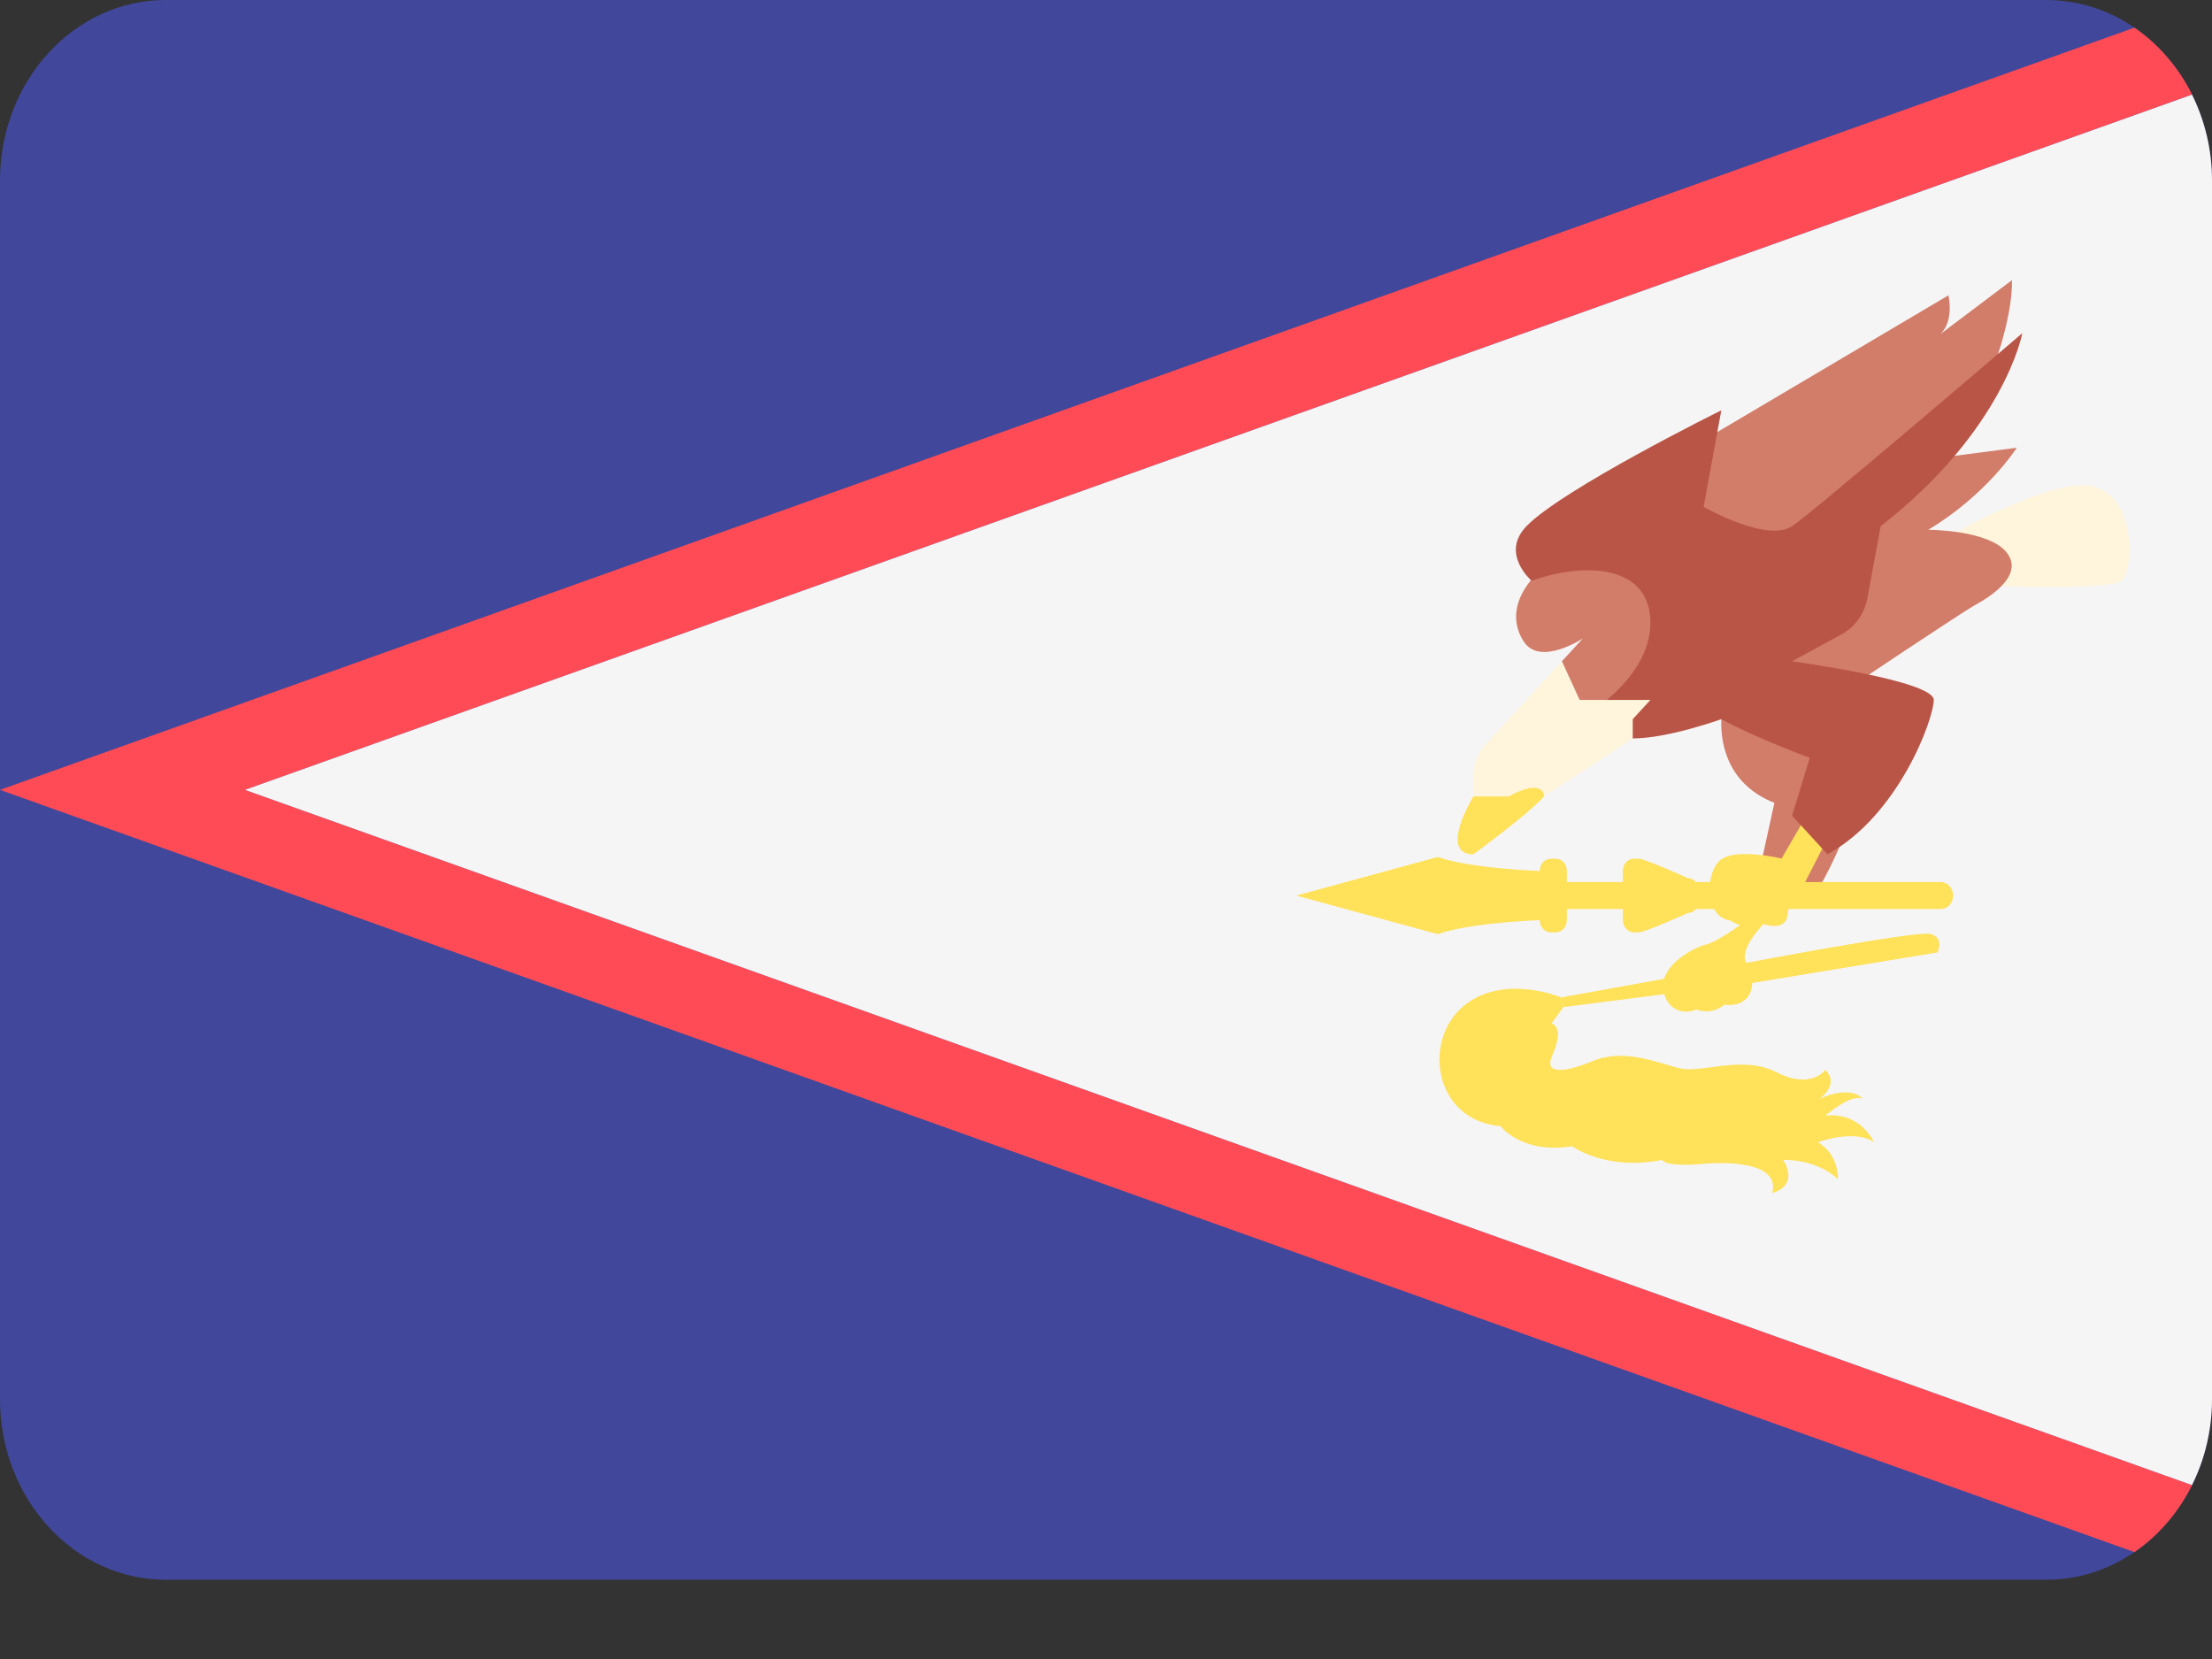 <svg width="24" height="18" viewBox="0 0 24 18" fill="none" xmlns="http://www.w3.org/2000/svg">
<rect x="0" y="0" width="24" height="18" fill="#333333" stroke="none"/>
<path d="M22.203 17.14H1.797C0.805 17.14 0 16.263 0 15.181V1.959C0 0.877 0.805 0 1.797 0H22.203C23.195 0 24 0.877 24 1.959V15.181C24 16.263 23.195 17.14 22.203 17.14Z" fill="#41479B"/>
<path d="M23.784 16.113L2.658 8.57L23.784 1.026C23.636 0.73 23.42 0.48 23.159 0.3L0 8.57L23.159 16.84C23.42 16.66 23.636 16.41 23.784 16.113Z" fill="#FF4B55"/>
<path d="M23.783 16.113C23.921 15.836 24 15.518 24 15.181V1.959C24 1.622 23.921 1.304 23.783 1.027L2.658 8.57L23.783 16.113Z" fill="#F5F5F5"/>
<path d="M21.474 6.35C21.474 6.35 22.89 6.416 23.023 6.298C23.155 6.18 23.179 5.395 22.71 5.277C22.242 5.159 20.969 5.918 20.969 5.918L21.474 6.35Z" fill="#FFF5DC"/>
<path d="M18.7 7.568C18.7 7.568 18.684 7.611 18.676 7.803C18.668 7.995 18.7 8.493 19.252 8.711L19.124 9.295L19.709 9.679C19.709 9.679 20.141 8.981 20.165 8.396C20.189 7.812 18.7 7.568 18.7 7.568Z" fill="#D27D69"/>
<path d="M16.946 7.175L17.175 6.926C17.175 6.926 16.707 7.237 16.53 6.957C16.298 6.59 16.61 6.206 16.934 6.036C17.259 5.866 17.907 5.997 17.907 5.997L18.315 7.136L17.078 7.986L16.946 7.175Z" fill="#D27D69"/>
<path d="M20.777 5.002L21.882 4.858C21.882 4.858 21.558 5.368 20.921 5.748C20.921 5.748 21.582 5.748 21.774 5.997C21.966 6.245 21.581 6.481 21.438 6.56C21.293 6.638 20.044 7.476 20.044 7.476L18.928 7.332L20.777 5.002Z" fill="#D27D69"/>
<path d="M21.598 4.077C21.598 4.077 21.838 3.466 21.83 3.039L21.021 3.649C21.021 3.649 21.205 3.553 21.141 3.204L18.5 4.766L17.963 5.805L19.596 6.355L21.598 4.077Z" fill="#D27D69"/>
<path d="M19.607 8.837L19.33 9.315C19.33 9.315 18.838 9.197 18.67 9.328C18.502 9.459 18.484 9.95 18.778 9.989C18.778 9.989 18.982 10.127 19.102 10.015C19.102 10.015 19.348 10.12 19.39 9.95C19.432 9.78 19.378 9.636 19.378 9.636H19.552L19.858 9.04L19.607 8.837Z" fill="#FFE15A"/>
<path d="M17.139 7.803C17.139 7.803 17.907 7.384 17.907 6.756C17.907 6.128 17.195 6.093 16.618 6.302C16.618 6.302 16.274 6.006 16.562 5.709C16.957 5.302 18.676 4.452 18.676 4.452L18.484 5.499C18.484 5.499 19.168 5.892 19.444 5.709C19.676 5.555 21.942 3.615 21.942 3.615C21.942 3.615 21.75 4.662 20.405 5.709L20.262 6.486C20.231 6.656 20.129 6.801 19.986 6.879L19.444 7.175C19.444 7.175 20.981 7.384 20.981 7.594C20.981 7.803 20.597 8.85 19.828 9.269L19.444 8.85L19.636 8.222C19.636 8.222 19.06 8.012 18.676 7.803C18.676 7.803 18.099 8.012 17.715 8.012C17.331 8.013 17.139 7.803 17.139 7.803Z" fill="#B95546"/>
<path d="M15.986 8.85V8.415C15.986 8.291 16.031 8.173 16.111 8.085L16.947 7.175L17.139 7.594H17.907L17.715 7.803V8.013L16.754 8.641L15.986 8.85Z" fill="#FFF5DC"/>
<path d="M16.37 8.641H15.986C15.986 8.641 15.602 9.269 15.986 9.269C15.986 9.269 16.562 8.85 16.754 8.641C16.754 8.641 16.754 8.431 16.37 8.641Z" fill="#FFE15A"/>
<path d="M21.057 9.57H18.401C18.379 9.544 18.348 9.528 18.313 9.528C18.313 9.528 17.848 9.317 17.782 9.317H17.727C17.661 9.317 17.608 9.376 17.608 9.448V9.57H17V9.448C17 9.376 16.947 9.317 16.881 9.317H16.826C16.76 9.317 16.706 9.376 16.706 9.448V9.45C16.446 9.439 15.89 9.402 15.601 9.298L14.065 9.717L15.601 10.136C15.89 10.031 16.446 9.995 16.706 9.983V9.985C16.706 10.057 16.76 10.116 16.826 10.116H16.881C16.947 10.116 17 10.057 17 9.985V9.863H17.608V9.985C17.608 10.057 17.661 10.116 17.727 10.116H17.782C17.848 10.116 18.313 9.906 18.313 9.906C18.348 9.906 18.379 9.889 18.401 9.863H21.057C21.131 9.863 21.191 9.798 21.191 9.717C21.191 9.636 21.131 9.57 21.057 9.57Z" fill="#FFE15A"/>
<path d="M20.941 10.133C20.781 10.098 18.948 10.447 18.948 10.447C18.948 10.447 18.836 10.325 19.172 9.985L19.012 9.941C19.012 9.941 18.66 10.211 18.516 10.246C18.392 10.276 18.114 10.423 18.055 10.62L16.939 10.822L16.962 10.927L18.057 10.787C18.11 10.97 18.282 11.008 18.404 10.953C18.404 10.953 18.564 11.023 18.708 10.901C18.708 10.901 18.996 10.953 19.012 10.665L21.021 10.334C21.021 10.334 21.101 10.168 20.941 10.133Z" fill="#FFE15A"/>
<path d="M19.805 11.608C19.805 11.608 19.652 11.826 19.276 11.634C18.9 11.442 18.46 11.651 18.22 11.59C17.979 11.529 17.619 11.372 17.283 11.512C16.947 11.651 16.763 11.643 16.835 11.468C16.907 11.294 16.947 11.163 16.835 11.102L16.963 10.927L16.939 10.822C16.939 10.822 16.298 10.552 15.866 10.927C15.434 11.302 15.562 12.158 16.282 12.219C16.282 12.219 16.506 12.524 17.059 12.437C17.059 12.437 17.419 12.707 18.035 12.585C18.035 12.585 18.059 12.664 18.46 12.629C18.86 12.594 19.308 12.646 19.228 12.943C19.228 12.943 19.524 12.882 19.348 12.585C19.348 12.585 19.701 12.568 19.941 12.794C19.941 12.794 19.957 12.533 19.725 12.393C19.725 12.393 20.117 12.245 20.333 12.393C20.333 12.393 20.189 12.062 19.805 12.105C19.805 12.105 20.085 11.861 20.213 11.922C20.213 11.922 20.093 11.765 19.741 11.922C19.741 11.922 19.965 11.774 19.805 11.608Z" fill="#FFE15A"/>
</svg>
